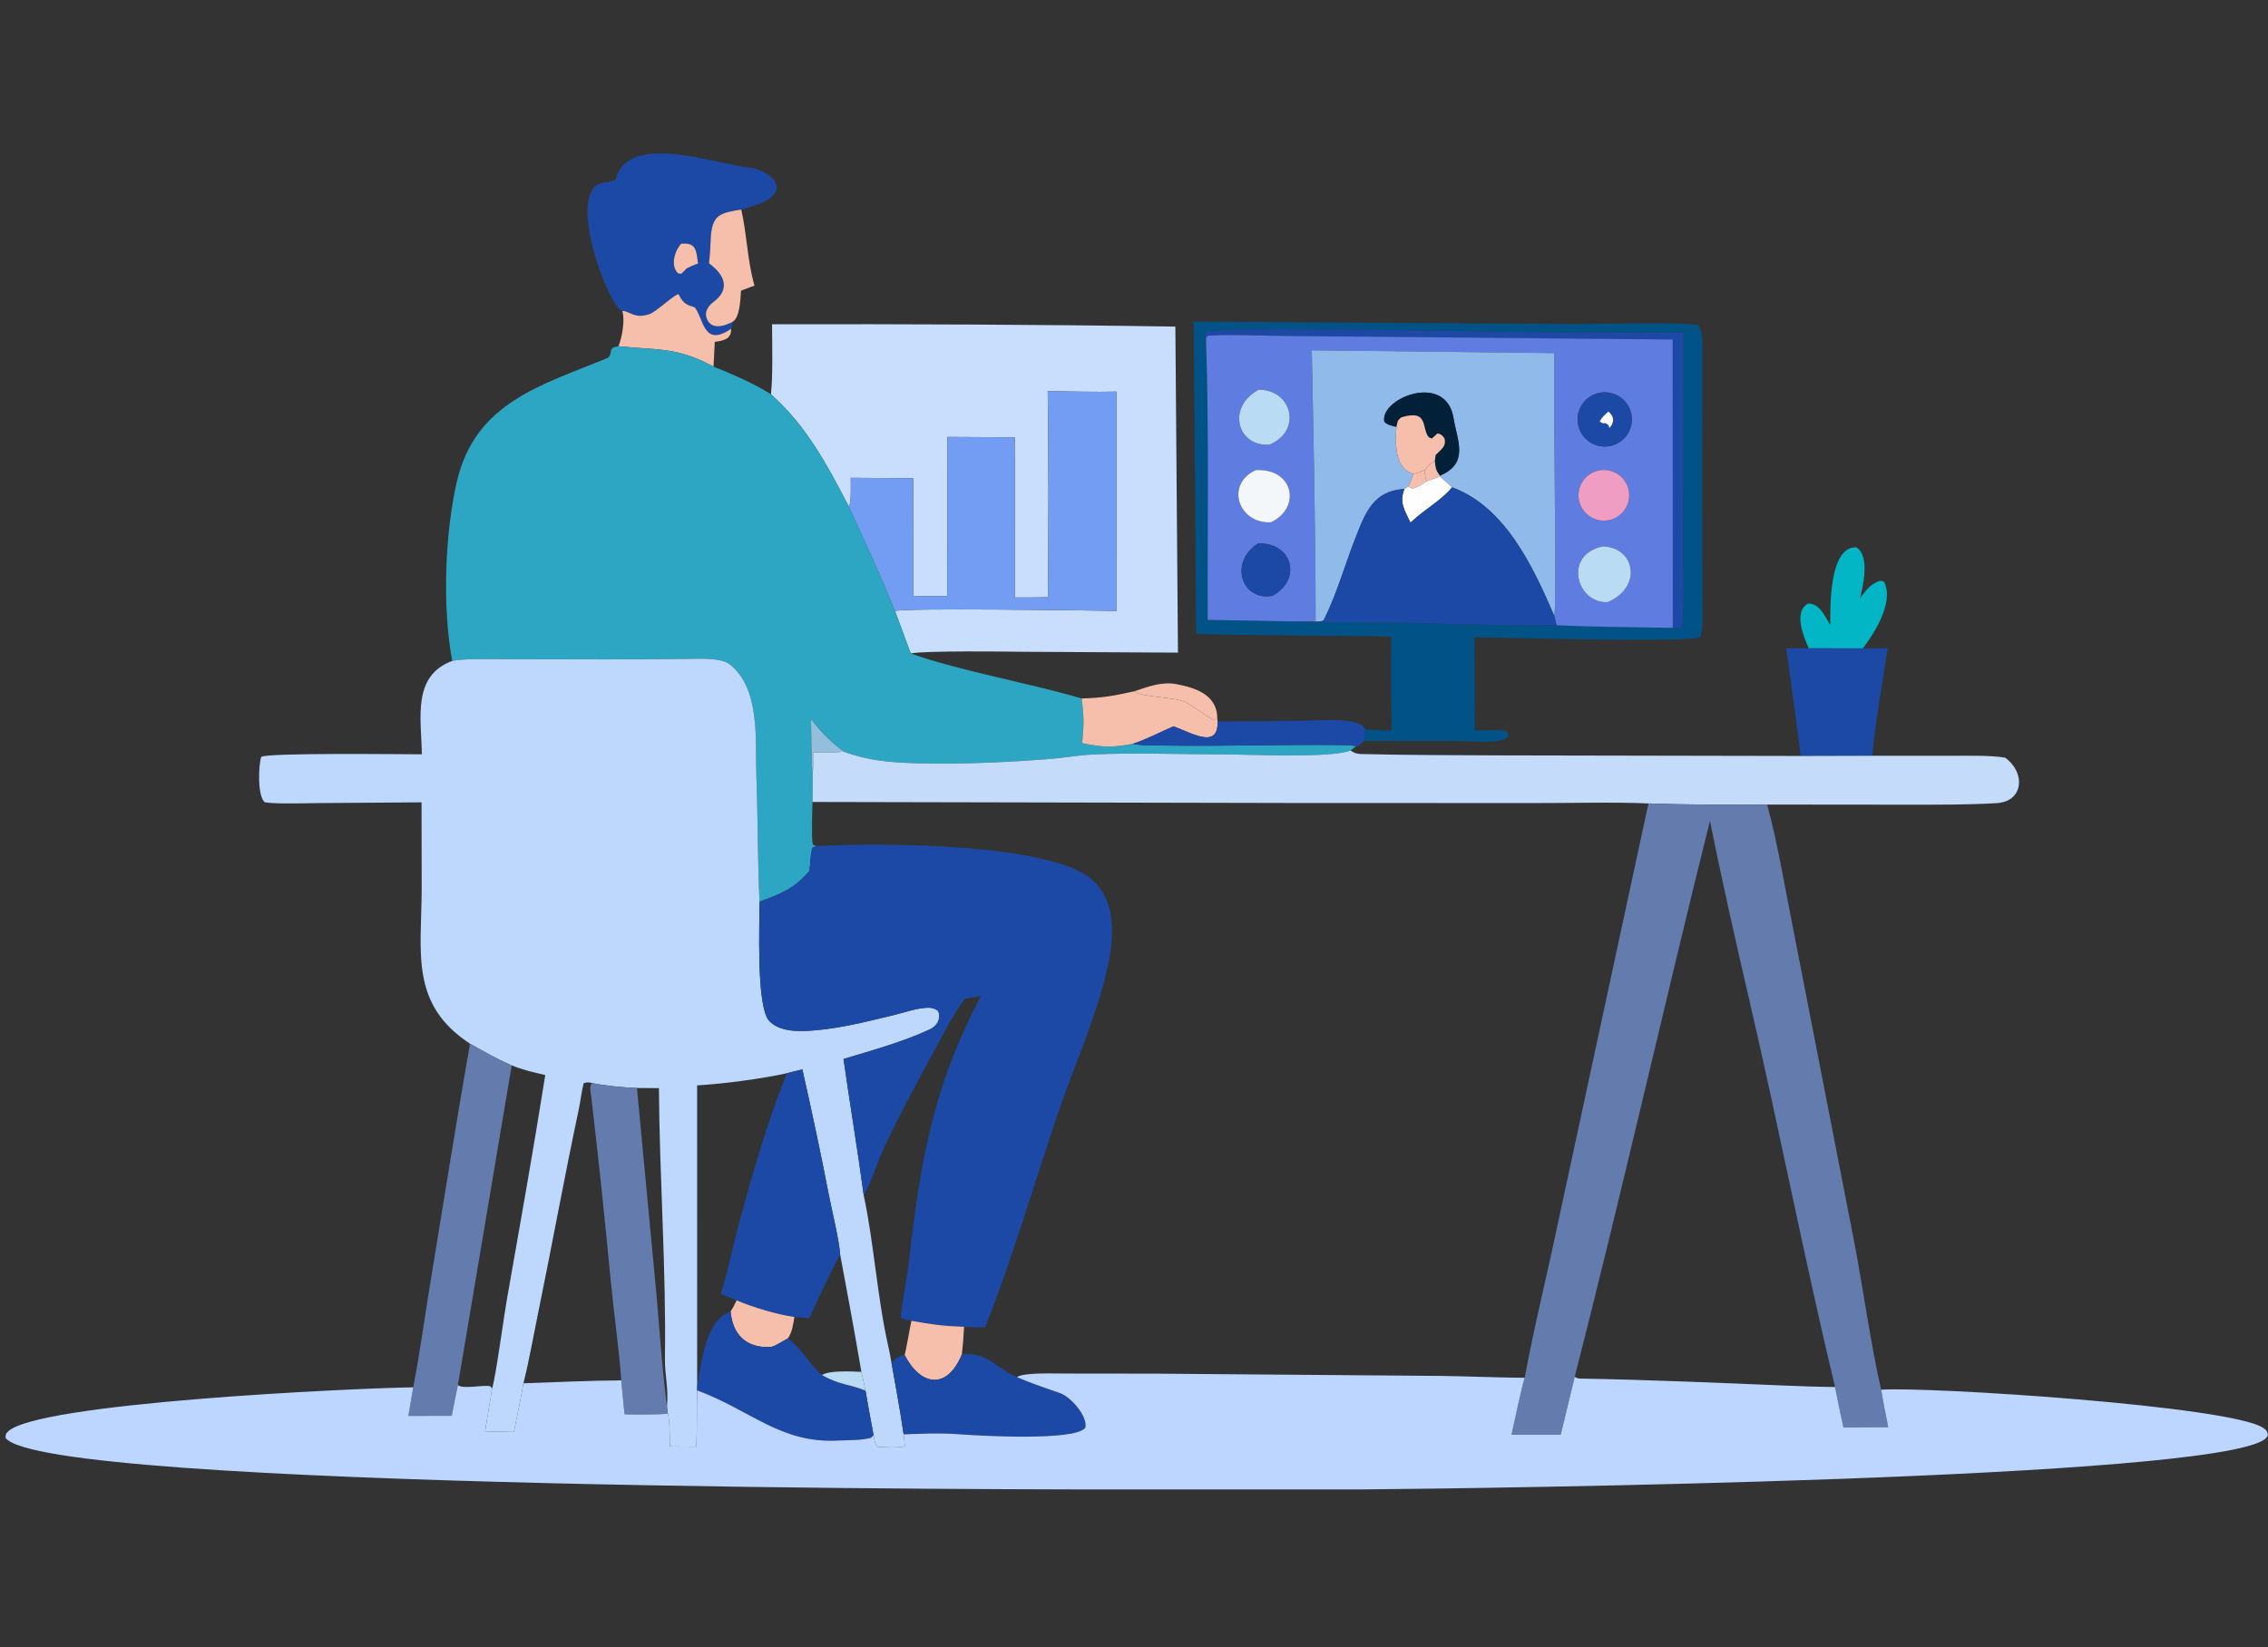 <?xml version="1.0" encoding="utf-8"?>
<svg xmlns="http://www.w3.org/2000/svg" fill="none" height="100%" overflow="visible" preserveAspectRatio="none" style="display: block;" viewBox="0 0 245 178" width="100%">
<rect x="0" y="0" width="245" height="178" fill="#333333" stroke="none"/>
<g id="AdobeStock_1768102449 1">
<path d="M80.073 22.641C77.835 23.019 76.886 23.14 76.777 25.833C76.744 26.647 76.692 27.644 76.583 28.452C78.232 29.643 78.99 31.218 77.031 32.662C76.538 33.025 76.136 33.646 76.289 34.226C76.71 35.822 78.373 35.191 79.178 34.754L78.987 35.528C76.098 37.465 76.075 34.799 75.153 33.342C74.891 32.926 74.079 33.305 73.393 31.964L73.312 31.802C72.947 31.709 70.911 33.695 70.141 33.95C68.46 34.507 68.009 33.554 67.223 33.615C65.627 33.083 60.843 20.047 65.355 19.725C65.565 19.71 66.464 19.578 66.526 19.339C67.855 14.145 77.574 17.829 81.234 18.157C81.893 18.216 83.486 18.998 83.796 19.741C84.542 21.525 81.251 22.305 80.073 22.641ZM73.58 26.34C72.859 27.146 72.405 28.718 73.246 29.534L73.577 29.588C73.817 29.374 73.966 29.242 74.183 28.996C74.577 28.813 74.995 28.599 75.408 28.476C75.21 27.136 75.255 26.166 73.58 26.34Z" fill="#1C49A5" id="Vector"/>
<path d="M76.583 28.452C76.692 27.644 76.744 26.647 76.777 25.833C76.885 23.14 77.835 23.019 80.073 22.641C80.678 25.25 80.756 28.349 81.506 30.861L80.048 31.407C79.978 32.303 79.948 34.212 79.178 34.754C78.373 35.191 76.709 35.822 76.289 34.226C76.136 33.646 76.538 33.025 77.03 32.663C78.99 31.218 78.232 29.643 76.583 28.452Z" fill="#F5BFAB" id="Vector_2"/>
<path d="M74.182 28.996C73.965 29.242 73.817 29.374 73.577 29.588L73.246 29.534C72.405 28.718 72.859 27.146 73.58 26.34C75.255 26.166 75.21 27.136 75.408 28.476C74.995 28.599 74.577 28.813 74.182 28.996Z" fill="#F5BFAB" id="Vector_3"/>
<path d="M67.223 33.616C68.009 33.554 68.46 34.508 70.141 33.95C70.911 33.695 72.947 31.709 73.312 31.802L73.393 31.964C74.078 33.305 74.891 32.927 75.153 33.342C76.075 34.799 76.098 37.465 78.987 35.528C78.951 36.051 78.955 36.135 78.613 36.523C78.091 36.839 77.802 36.848 77.212 36.938L77.08 39.616C73.024 37.419 70.916 37.866 66.808 37.407C67.168 36.584 67.548 34.563 67.223 33.616Z" fill="#F5BFAB" id="Vector_4"/>
<path d="M147.493 78.846C148.512 78.905 149.309 78.923 150.326 78.917C150.258 75.495 150.246 72.205 150.279 68.782C143.317 68.648 136.128 68.707 129.213 68.492L128.944 34.752L170.393 35.017C172.223 35.028 182.193 34.774 183.486 35.143C183.786 35.644 183.888 36.434 183.89 37.012C183.9 46.719 183.862 56.427 183.908 66.134C183.911 67.001 183.943 68.025 183.676 68.845C182.25 69.481 162.509 68.871 159.264 68.872C159.285 72.207 159.332 75.583 159.3 78.914C160.112 78.907 161.933 78.849 162.645 78.967C162.981 79.335 162.894 79.124 162.915 79.621C162.242 80.438 158.8 80.071 157.602 80.069L147.36 80.059L147.493 78.846ZM181.867 35.934L166.75 35.902C162.672 35.863 131.842 35.271 130.324 35.848C130.115 36.24 130.17 36.09 130.275 36.628C130.618 46.407 130.417 57.162 130.464 66.983L139.53 67.149C140.459 67.252 141.415 67.26 142.351 67.248C150.946 67.14 159.554 67.632 168.144 67.566C172.329 67.75 176.516 67.775 180.705 67.844C181.176 67.869 181.227 67.886 181.671 67.756C181.985 67.215 181.845 61.763 181.845 60.587L181.867 35.934Z" fill="#015286" id="Vector_5"/>
<path d="M83.278 42.602C83.506 40.603 83.411 37.188 83.399 35.038C97.864 35.014 112.497 35.061 126.969 35.291L127.25 70.519L110.565 70.429C108.739 70.404 99.854 70.295 98.38 70.609L96.685 66.03C97.357 65.662 118.086 65.969 120.626 66.01L120.619 42.315C118.227 42.371 115.589 42.294 113.179 42.264C113.281 49.439 113.277 57.369 113.195 64.536C112.035 64.571 110.789 64.557 109.621 64.566L109.615 47.251L102.354 47.214L102.327 64.424L98.668 64.437L98.661 51.672L91.899 51.629C91.899 52.388 91.99 54.171 91.709 54.764C89.367 50.255 87.128 46.027 83.278 42.602Z" fill="#C8DEFC" id="Vector_6"/>
<path d="M130.276 36.628C130.17 36.09 130.115 36.24 130.324 35.847C131.842 35.271 162.672 35.863 166.75 35.902L181.867 35.934L181.845 60.586C181.845 61.763 181.985 67.215 181.671 67.755C181.227 67.886 181.176 67.868 180.705 67.844L180.692 36.684L139.456 36.309C137.944 36.31 131.323 36.081 130.412 36.31L130.276 36.628Z" fill="#1C49A5" id="Vector_7"/>
<path d="M130.275 36.628L130.412 36.31C131.323 36.081 137.944 36.31 139.455 36.309L180.692 36.684L180.705 67.844C176.516 67.775 172.329 67.75 168.144 67.566L167.899 66.547C167.997 65.704 167.994 64.861 167.999 64.014C168.046 55.394 167.831 46.775 167.89 38.155L141.704 37.852C141.897 47.586 142.114 57.453 142.121 67.176C141.312 67.14 140.352 67.156 139.53 67.149L130.464 66.983C130.417 57.162 130.618 46.407 130.275 36.628ZM135.952 42.117C132.433 44.026 133.7 48.356 137.176 48.034C140.746 46.489 139.504 42.045 135.952 42.117ZM172.496 42.519C170.948 42.99 170.075 44.625 170.546 46.172C171.015 47.72 172.649 48.595 174.197 48.128C175.749 47.66 176.628 46.023 176.157 44.472C175.686 42.921 174.046 42.047 172.496 42.519ZM135.651 50.795C132.278 52.36 133.825 56.662 137.318 56.432C140.578 54.859 139.781 50.587 135.651 50.795ZM172.771 50.822C171.794 50.997 170.989 51.685 170.664 52.622C170.338 53.558 170.544 54.597 171.201 55.34C171.86 56.081 172.867 56.411 173.836 56.201C175.298 55.884 176.236 54.455 175.945 52.989C175.655 51.522 174.242 50.559 172.771 50.822ZM135.9 58.724C132.717 60.761 134.134 64.971 137.441 64.387C140.701 62.64 139.623 58.59 135.9 58.724ZM173.163 59.035C168.76 59.939 170.363 65.286 173.675 65.06C177.382 63.493 176.734 59.195 173.163 59.035Z" fill="#5F7CE1" id="Vector_8"/>
<path d="M48.852 71.412C47.757 65.565 48.068 57.586 49.359 52.017C51.341 43.465 58.547 41.609 65.587 38.698C65.946 38.55 65.963 38.111 66.023 37.768C66.333 37.442 66.288 37.538 66.808 37.407C70.916 37.866 73.024 37.419 77.08 39.616C78.923 40.342 81.613 41.51 83.278 42.602C87.128 46.027 89.367 50.255 91.709 54.764C93.441 58.534 95.127 62.182 96.685 66.03L98.38 70.609C103.697 72.511 111.233 73.806 116.838 75.475C117.106 77.463 117.091 78.268 116.905 80.294C119.125 80.76 120.072 80.8 122.37 80.373C123.4 80.592 124.696 80.538 125.761 80.557C132.125 80.666 138.493 80.431 144.86 80.509C145.367 80.515 146.009 80.488 146.476 80.66L145.887 81.091C143.875 81.948 134.843 81.513 132.111 81.515C127.446 81.518 122.688 81.304 118.035 81.527C116.458 81.602 114.892 81.899 113.316 82.02C108.531 82.388 103.603 82.607 98.804 82.466C96.129 82.388 93.71 82.177 91.178 81.23C89.805 80.251 88.61 79.037 87.601 77.686C87.659 79.252 87.613 82.285 87.785 83.638C87.775 84.645 87.764 85.65 87.769 86.658C87.752 87.534 87.639 90.498 87.798 91.232C88.027 91.383 87.96 91.379 88.209 91.43L87.783 91.591C87.523 92.204 87.58 93.352 87.409 94.15C85.711 96.074 84.423 96.552 82.047 97.431C81.839 92.911 81.873 88.465 81.709 83.858C81.575 80.091 82.184 74.326 78.772 71.747C77.848 71.049 75.421 71.182 74.249 71.196C71.286 71.229 68.317 71.256 65.349 71.251L54.864 71.231C53.338 71.229 50.211 71.131 48.852 71.412Z" fill="#2CA6C3" id="Vector_9"/>
<path d="M155.542 51.399C158.751 50.066 157.402 47.576 157.014 45.174C156.206 40.179 149.086 43.006 149.534 45.54C149.833 45.932 150.338 45.988 150.848 46.128C150.728 47.798 150.616 50.629 152.692 51.202C152.537 51.615 152.354 52.155 152.174 52.545L151.71 52.838C148.399 53.027 147.519 55.318 146.433 58.096C145.343 60.884 144.369 64.275 143.024 66.956C142.905 67.193 142.391 67.155 142.121 67.176C142.114 57.453 141.898 47.586 141.704 37.852L167.89 38.155C167.831 46.775 168.046 55.394 167.999 64.014C167.994 64.861 167.998 65.705 167.899 66.547C165.628 61.298 162.629 54.766 156.859 52.659L155.535 51.478L155.542 51.399Z" fill="#8FBAEA" id="Vector_10"/>
<path d="M137.176 48.034C133.7 48.356 132.433 44.026 135.952 42.117C139.504 42.045 140.746 46.489 137.176 48.034Z" fill="#B9DBF4" id="Vector_11"/>
<path d="M91.709 54.764C91.99 54.171 91.899 52.388 91.9 51.629L98.661 51.672L98.668 64.437L102.327 64.424L102.354 47.214L109.615 47.251L109.622 64.566C110.79 64.557 112.035 64.571 113.195 64.536C113.277 57.369 113.282 49.439 113.18 42.264C115.589 42.294 118.228 42.371 120.619 42.315L120.627 66.01C118.086 65.969 97.357 65.662 96.685 66.03C95.127 62.182 93.441 58.534 91.709 54.764Z" fill="#729DF3" id="Vector_12"/>
<path d="M150.848 46.128C150.338 45.988 149.833 45.932 149.534 45.54C149.086 43.006 156.206 40.179 157.014 45.174C157.402 47.576 158.751 50.065 155.542 51.399C155.064 50.748 155.094 50.599 154.992 49.802L155.083 49.16C155.701 48.525 156.259 48.269 156.03 47.346C155.729 46.997 155.709 46.924 155.285 46.833L154.681 47.388L154.338 47.248C153.527 46.258 154.374 44.182 151.354 45.104C150.891 45.538 151.024 45.431 150.848 46.128Z" fill="#022138" id="Vector_13"/>
<path d="M174.197 48.128C172.649 48.595 171.015 47.72 170.546 46.172C170.075 44.625 170.948 42.99 172.496 42.519C174.046 42.047 175.686 42.922 176.157 44.472C176.628 46.023 175.749 47.66 174.197 48.128ZM173.74 44.471C173.281 44.929 173.118 44.971 172.804 45.541C173.459 46.031 173.169 45.422 173.773 45.968L173.852 46.25C174.419 45.682 174.389 44.97 173.74 44.471Z" fill="#1C49A5" id="Vector_14"/>
<path d="M173.773 45.968C173.169 45.422 173.46 46.03 172.804 45.541C173.118 44.971 173.281 44.929 173.74 44.471C174.39 44.969 174.419 45.682 173.852 46.25L173.773 45.968Z" fill="#FEFEFE" id="Vector_15"/>
<path d="M150.848 46.128C151.024 45.431 150.891 45.538 151.354 45.104C154.374 44.182 153.527 46.258 154.338 47.248L154.681 47.388L155.285 46.833C155.709 46.924 155.729 46.997 156.03 47.346C156.259 48.269 155.701 48.525 155.083 49.16L154.992 49.802C154.485 50.153 154.282 50.26 153.932 50.789C153.445 50.991 153.222 51.093 152.692 51.201C150.616 50.629 150.728 47.798 150.848 46.128Z" fill="#F5BFAB" id="Vector_16"/>
<path d="M153.932 50.789C154.282 50.26 154.485 50.154 154.992 49.802C155.094 50.599 155.064 50.748 155.542 51.399L155.534 51.478C155.176 51.616 154.465 51.913 154.121 51.996C153.915 51.489 153.935 51.344 153.932 50.789Z" fill="#F5BFAB" id="Vector_17"/>
<path d="M137.318 56.431C133.825 56.662 132.278 52.359 135.651 50.795C139.781 50.587 140.578 54.859 137.318 56.431Z" fill="#F3F7F9" id="Vector_18"/>
<path d="M152.692 51.202C153.222 51.093 153.445 50.992 153.932 50.79C153.935 51.344 153.916 51.489 154.121 51.996C153.627 52.309 153.115 52.708 152.559 52.791C152.404 52.703 152.301 52.663 152.174 52.545C152.354 52.155 152.537 51.615 152.692 51.202Z" fill="#F5BFAB" id="Vector_19"/>
<path d="M173.836 56.201C172.867 56.411 171.86 56.082 171.201 55.34C170.544 54.598 170.338 53.558 170.663 52.622C170.989 51.685 171.794 50.997 172.771 50.822C174.242 50.559 175.655 51.522 175.945 52.989C176.236 54.455 175.298 55.884 173.836 56.201Z" fill="#EF9DC2" id="Vector_20"/>
<path d="M154.121 51.996C154.465 51.913 155.176 51.616 155.535 51.478L156.859 52.659C155.691 54.105 153.839 55.052 152.367 56.477C151.745 55.136 151.125 54.319 151.71 52.838L152.174 52.545C152.301 52.663 152.404 52.703 152.559 52.791C153.115 52.708 153.627 52.309 154.121 51.996Z" fill="#FEFEFE" id="Vector_21"/>
<path d="M156.858 52.659C162.629 54.766 165.627 61.297 167.899 66.547L168.144 67.566C159.554 67.632 150.945 67.14 142.351 67.248C141.415 67.26 140.459 67.252 139.53 67.149C140.352 67.156 141.312 67.14 142.121 67.176C142.391 67.155 142.905 67.193 143.024 66.956C144.369 64.275 145.343 60.883 146.433 58.096C147.519 55.318 148.399 53.026 151.71 52.838C151.124 54.319 151.745 55.136 152.367 56.477C153.839 55.052 155.69 54.105 156.858 52.659Z" fill="#1C49A5" id="Vector_22"/>
<path d="M137.441 64.387C134.134 64.971 132.717 60.761 135.9 58.724C139.624 58.59 140.701 62.641 137.441 64.387Z" fill="#1C49A5" id="Vector_23"/>
<path d="M173.675 65.06C170.363 65.286 168.76 59.939 173.163 59.035C176.734 59.195 177.382 63.493 173.675 65.06Z" fill="#B9DBF4" id="Vector_24"/>
<path d="M195.393 70.052C194.836 68.8 193.71 66.125 195.311 65.214C196.563 65.196 197.163 66.608 197.716 67.557C197.711 65.719 197.563 59.065 200.508 59.136C202.029 60.027 201.264 63.314 200.913 64.669C201.531 63.82 202.023 63.137 203.043 62.763C203.279 62.791 203.471 62.747 203.567 62.955C204.593 65.163 202.406 68.539 201.234 70.056L195.393 70.052Z" fill="#02B6C5" id="Vector_25"/>
<path d="M192.953 70.052L195.393 70.052L201.234 70.056L203.922 70.056C203.432 73.231 202.498 78.588 202.251 81.666L194.514 81.687C194.059 77.825 193.486 73.908 192.953 70.052Z" fill="#1C49A5" id="Vector_26"/>
<path d="M48.852 71.412C50.211 71.131 53.338 71.229 54.864 71.231L65.349 71.251C68.317 71.256 71.286 71.229 74.249 71.196C75.42 71.182 77.848 71.049 78.771 71.747C82.184 74.326 81.575 80.091 81.709 83.858C81.873 88.465 81.839 92.911 82.047 97.431C82.069 99.684 81.657 108.874 83.122 110.348C84.069 111.301 85.574 111.439 86.841 111.402C90.079 111.307 93.345 110.451 96.483 109.705C97.609 109.437 98.797 108.995 99.95 108.902C100.483 108.86 100.916 108.9 101.342 109.245C101.688 110.066 101.221 110.873 100.459 111.227C97.508 112.593 94.235 113.495 91.123 114.426C91.814 119.344 92.653 124.263 93.307 129.18C94.442 134.534 94.752 140.164 95.967 145.522C96.095 146.086 96.212 146.7 96.306 147.272C96.768 149.848 97.237 152.401 97.615 154.991C97.674 155.418 97.706 155.806 97.739 156.235C97.348 156.507 95.361 156.378 94.806 156.341C94.477 156.041 94.475 155.607 94.374 155.103C94.057 153.499 93.779 151.878 93.494 150.268C93.364 149.606 93.194 148.898 93.048 148.234C92.333 143.985 91.543 139.769 90.754 135.533C90.648 133.975 89.85 130.745 89.533 129.108C88.655 124.581 87.691 120.055 86.674 115.558C86.143 115.667 85.521 115.838 84.987 115.972C82.135 116.595 78.228 117.104 75.307 117.283L75.311 149.836L75.309 150.236C75.248 152.235 75.319 154.361 75.22 156.321L72.359 156.298C72.35 155.603 72.37 153.284 72.129 152.731L72.052 151.987C72.227 149.879 71.802 148.509 71.828 146.826C71.976 137.122 71.241 127.273 71.179 117.58L68.805 117.563C67.298 117.513 65.416 117.319 63.939 117.028C63.511 116.928 63.492 116.938 63.054 117.037C62.813 117.957 62.724 118.929 62.525 119.86C60.955 127.226 59.62 134.642 58.102 142.018C57.601 144.453 57.147 147.076 56.542 149.473C56.234 151.251 55.877 152.966 55.507 154.73C54.514 154.708 53.377 154.709 52.398 154.657L53.163 150.013C53.536 148.909 54.438 142.218 54.741 140.497C56.159 132.435 57.623 124.25 58.901 116.168C57.558 115.848 56.562 115.633 55.278 115.122C53.633 114.412 52.334 113.659 50.776 112.777C44.261 108.524 45.526 102.908 45.552 96.163L45.538 86.697L34.488 86.778C33.045 86.79 29.845 86.902 28.607 86.692C27.783 86.047 27.924 82.618 28.22 81.787C28.82 81.322 43.462 81.506 45.57 81.507C45.512 77.566 44.495 73.053 48.852 71.412Z" fill="#BDD8FC" id="Vector_27"/>
<path d="M122.533 74.698C124.009 74.204 125.513 73.618 127.1 73.928C129.124 74.324 131.362 75.036 131.5 77.435L131.291 77.819C130.947 77.831 128.698 76.204 128.194 75.925C127.032 75.281 123.25 75.368 122.533 74.698Z" fill="#F5BFAB" id="Vector_28"/>
<path d="M116.838 75.475C119.162 75.402 120.244 75.202 122.533 74.698C123.25 75.368 127.032 75.281 128.194 75.925C128.698 76.204 130.947 77.831 131.291 77.819L131.501 77.435L131.525 77.966C131.64 81.078 128.566 79.095 126.756 78.486C125.324 79.118 123.833 79.894 122.37 80.373C120.072 80.8 119.125 80.76 116.905 80.294C117.091 78.268 117.106 77.463 116.838 75.475Z" fill="#F5BFAB" id="Vector_29"/>
<path d="M91.178 81.23C89.979 81.333 89.032 81.315 87.831 81.298C87.835 82.006 87.868 82.959 87.785 83.638C87.613 82.285 87.659 79.252 87.601 77.686C88.61 79.037 89.805 80.251 91.178 81.23Z" fill="#93BFDC" id="Vector_30"/>
<path d="M131.525 77.966L140.97 77.878C142.416 77.866 146.93 77.406 147.493 78.846L147.36 80.059C147.108 80.275 146.782 80.624 146.477 80.661C146.009 80.488 145.367 80.515 144.86 80.509C138.493 80.431 132.126 80.666 125.761 80.557C124.696 80.538 123.4 80.592 122.37 80.373C123.833 79.894 125.324 79.118 126.756 78.486C128.566 79.095 131.64 81.078 131.525 77.966Z" fill="#1C49A5" id="Vector_31"/>
<path d="M91.178 81.23C93.711 82.177 96.129 82.388 98.804 82.466C103.603 82.607 108.531 82.387 113.316 82.02C114.892 81.899 116.459 81.602 118.035 81.527C122.688 81.304 127.446 81.518 132.111 81.514C134.843 81.513 143.875 81.948 145.887 81.091C146.283 81.375 146.592 81.467 147.072 81.479C152.12 81.602 157.255 81.6 162.301 81.625L194.514 81.686L202.251 81.666L210.998 81.666C212.555 81.668 215.149 81.604 216.611 81.875C218.854 83.505 218.587 86.608 215.707 86.782C212.648 86.966 209.506 86.95 206.44 86.952L190.898 86.938C186.733 86.963 182.222 86.963 178.074 86.817C174.344 86.647 169.388 86.79 165.558 86.776L139.403 86.767L87.769 86.658C87.765 85.65 87.775 84.645 87.785 83.638C87.868 82.959 87.835 82.006 87.831 81.298C89.032 81.315 89.979 81.333 91.178 81.23Z" fill="#C4DBF9" id="Vector_32"/>
<path d="M178.074 86.817C182.222 86.963 186.733 86.963 190.898 86.938C191.985 90.862 193.053 97.155 193.875 101.232L200.387 134.646C201.274 139.352 202.159 145.672 203.212 150.165C203.434 151.52 203.709 152.865 203.973 154.212L199.139 154.254C198.817 152.809 198.527 151.329 198.229 149.877C194.922 136.055 192.215 122.041 188.999 108.193C187.496 101.723 186.021 95.195 184.72 88.686C179.746 108.651 175.2 128.883 170.11 148.771L168.598 155.035L163.282 155.032C163.687 153.246 164.216 150.581 164.702 148.877C165.72 143.371 167.136 137.719 168.285 132.221L178.074 86.817Z" fill="#637CAD" id="Vector_33"/>
<path d="M88.209 91.43C94.799 91.034 113.549 91.07 118.011 95.087C119.453 96.386 120.038 98.188 120.118 100.086C120.207 102.195 119.743 104.333 119.192 106.357C117.892 111.131 115.826 115.762 114.235 120.454C111.645 128.096 109.388 135.923 106.413 143.424C105.775 143.412 104.753 143.426 104.146 143.368C101.913 143.291 100.661 143.123 98.456 142.721C97.992 142.626 97.703 142.601 97.294 142.355C97.289 141.769 98.028 137.715 98.152 136.622C99.399 125.67 100.715 117.569 105.977 107.602L104.225 107.925C102.754 109.914 101.507 112.508 100.303 114.694C98.688 117.628 97.123 120.63 95.667 123.646C94.844 125.351 94.2 127.558 93.307 129.18C92.653 124.263 91.814 119.344 91.123 114.426C94.235 113.495 97.508 112.593 100.459 111.227C101.221 110.874 101.688 110.066 101.343 109.245C100.916 108.9 100.483 108.86 99.95 108.902C98.798 108.995 97.61 109.437 96.483 109.705C93.345 110.451 90.079 111.307 86.842 111.402C85.574 111.439 84.069 111.301 83.122 110.348C81.657 108.874 82.069 99.684 82.047 97.431C84.423 96.552 85.712 96.074 87.409 94.15C87.58 93.352 87.523 92.204 87.783 91.591L88.209 91.43Z" fill="#1C49A5" id="Vector_34"/>
<path d="M50.776 112.778C52.334 113.659 53.634 114.412 55.278 115.122L49.465 149.662C49.225 150.78 49.013 151.866 48.804 152.989L44.117 152.998L44.639 149.907C45.31 146.49 45.849 142.494 46.425 139.002C47.87 130.242 49.23 121.526 50.776 112.778Z" fill="#637CAD" id="Vector_35"/>
<path d="M84.987 115.972C85.521 115.838 86.143 115.667 86.674 115.558C87.691 120.055 88.655 124.581 89.533 129.108C89.85 130.745 90.648 133.975 90.754 135.533C89.791 137.335 88.266 140.515 87.436 142.433L85.812 142.309C83.982 142.061 81.287 141.239 79.573 140.515L77.862 139.815C78.567 137.667 79.266 134.272 79.897 131.943C81.431 126.288 82.849 121.42 84.987 115.972Z" fill="#1C49A5" id="Vector_36"/>
<path d="M67.112 149.16C66.879 145.82 66.313 141.895 65.987 138.491C65.347 131.82 64.651 125.097 63.86 118.444C63.795 117.891 63.647 117.4 63.939 117.028C65.416 117.319 67.298 117.513 68.805 117.563L70.965 140.435C71.259 143.838 71.481 147.247 71.891 150.639C71.945 151.087 71.95 151.547 72.052 151.988L72.129 152.731C71.523 152.898 68.303 152.833 67.477 152.829C67.331 151.644 67.229 150.356 67.112 149.16Z" fill="#637CAD" id="Vector_37"/>
<path d="M79.574 140.515C81.287 141.239 83.983 142.061 85.813 142.309C85.692 143.068 85.572 143.978 85.116 144.619C84.647 144.856 83.631 145.54 83.198 145.558C80.556 145.67 79.126 144.15 78.921 141.703C79.182 141.334 79.37 140.921 79.574 140.515Z" fill="#F5BFAB" id="Vector_38"/>
<path d="M75.311 149.837C75.762 147.268 76.163 142.698 78.921 141.704C79.126 144.15 80.556 145.67 83.198 145.558C83.63 145.54 84.647 144.856 85.116 144.619C86.64 145.79 87.425 147.4 88.793 148.574C90.608 149.656 91.911 149.584 93.494 150.268C93.779 151.878 94.057 153.499 94.374 155.103C94.326 155.17 94.134 155.315 94.061 155.376C92.877 155.666 91.715 155.597 90.536 155.662C84.346 156.004 81.08 152.37 75.31 150.236L75.311 149.837Z" fill="#1C49A5" id="Vector_39"/>
<path d="M98.456 142.721C100.661 143.123 101.913 143.291 104.146 143.367C104.09 144.415 104.019 145.303 103.908 146.345C102.294 150.246 99.454 149.763 97.72 146.415C97.837 146.106 98.314 143.353 98.456 142.721Z" fill="#F5BFAB" id="Vector_40"/>
<path d="M103.908 146.345C106.703 146.064 107.429 147.729 109.847 148.804C111.388 149.476 112.935 149.983 114.518 150.536C115.668 150.938 117.516 153.028 117.243 154.283C116.07 155.748 105.757 155.143 103.468 154.971C101.554 154.828 99.546 154.918 97.616 154.991C97.237 152.401 96.768 149.848 96.306 147.272C96.832 146.704 96.968 146.59 97.72 146.415C99.454 149.763 102.294 150.246 103.908 146.345Z" fill="#1C49A5" id="Vector_41"/>
<path d="M88.793 148.574C89.642 148.059 91.982 148.195 93.048 148.234C93.194 148.898 93.365 149.606 93.494 150.268C91.911 149.584 90.608 149.656 88.793 148.574Z" fill="#B9DBF4" id="Vector_42"/>
<path d="M168.597 155.035L170.11 148.771C170.306 148.885 170.42 148.957 170.66 148.961C178.166 149.093 185.665 149.424 193.168 149.734C194.848 149.804 196.545 149.858 198.228 149.877C198.527 151.329 198.817 152.809 199.139 154.253L203.973 154.212C203.708 152.865 203.434 151.52 203.212 150.165C208.26 149.815 241.109 151.925 244.507 154.308C244.862 154.558 244.931 154.671 244.996 155.089C244.894 155.274 244.808 155.405 244.633 155.531C238.678 159.822 160.618 160.832 146.996 160.942L124.905 160.943C110.906 160.967 4.79 160.952 0.602 155.374C0.605 155.074 0.588 154.986 0.8 154.749C3.637 151.575 38.392 149.997 44.639 149.907L44.117 152.998L48.803 152.989C49.013 151.866 49.225 150.779 49.465 149.662C50.01 150.137 51.972 149.646 52.93 149.773L53.163 150.013L52.398 154.657C53.377 154.709 54.514 154.708 55.507 154.73C55.877 152.966 56.234 151.251 56.542 149.473C60.052 149.359 63.605 149.176 67.112 149.16C67.229 150.356 67.331 151.644 67.477 152.829C68.303 152.833 71.523 152.898 72.129 152.731C72.37 153.284 72.35 155.603 72.359 156.298L75.22 156.321C75.319 154.361 75.248 152.235 75.309 150.236C81.08 152.369 84.346 156.004 90.536 155.662C91.715 155.597 92.877 155.666 94.061 155.376C94.134 155.315 94.326 155.17 94.374 155.102C94.475 155.607 94.477 156.041 94.806 156.341C95.361 156.377 97.348 156.507 97.739 156.235C97.706 155.806 97.674 155.418 97.615 154.991C99.545 154.918 101.554 154.828 103.468 154.971C105.757 155.142 116.07 155.748 117.243 154.283C117.516 153.028 115.668 150.938 114.518 150.536C112.935 149.983 111.388 149.475 109.847 148.804C110.611 148.28 113.913 148.428 114.942 148.42L124.93 148.431L155.79 148.677C158.726 148.718 161.812 148.859 164.702 148.877C164.216 150.58 163.687 153.246 163.282 155.032L168.597 155.035Z" fill="#BDD6FF" id="Vector_43"/>
</g>
</svg>